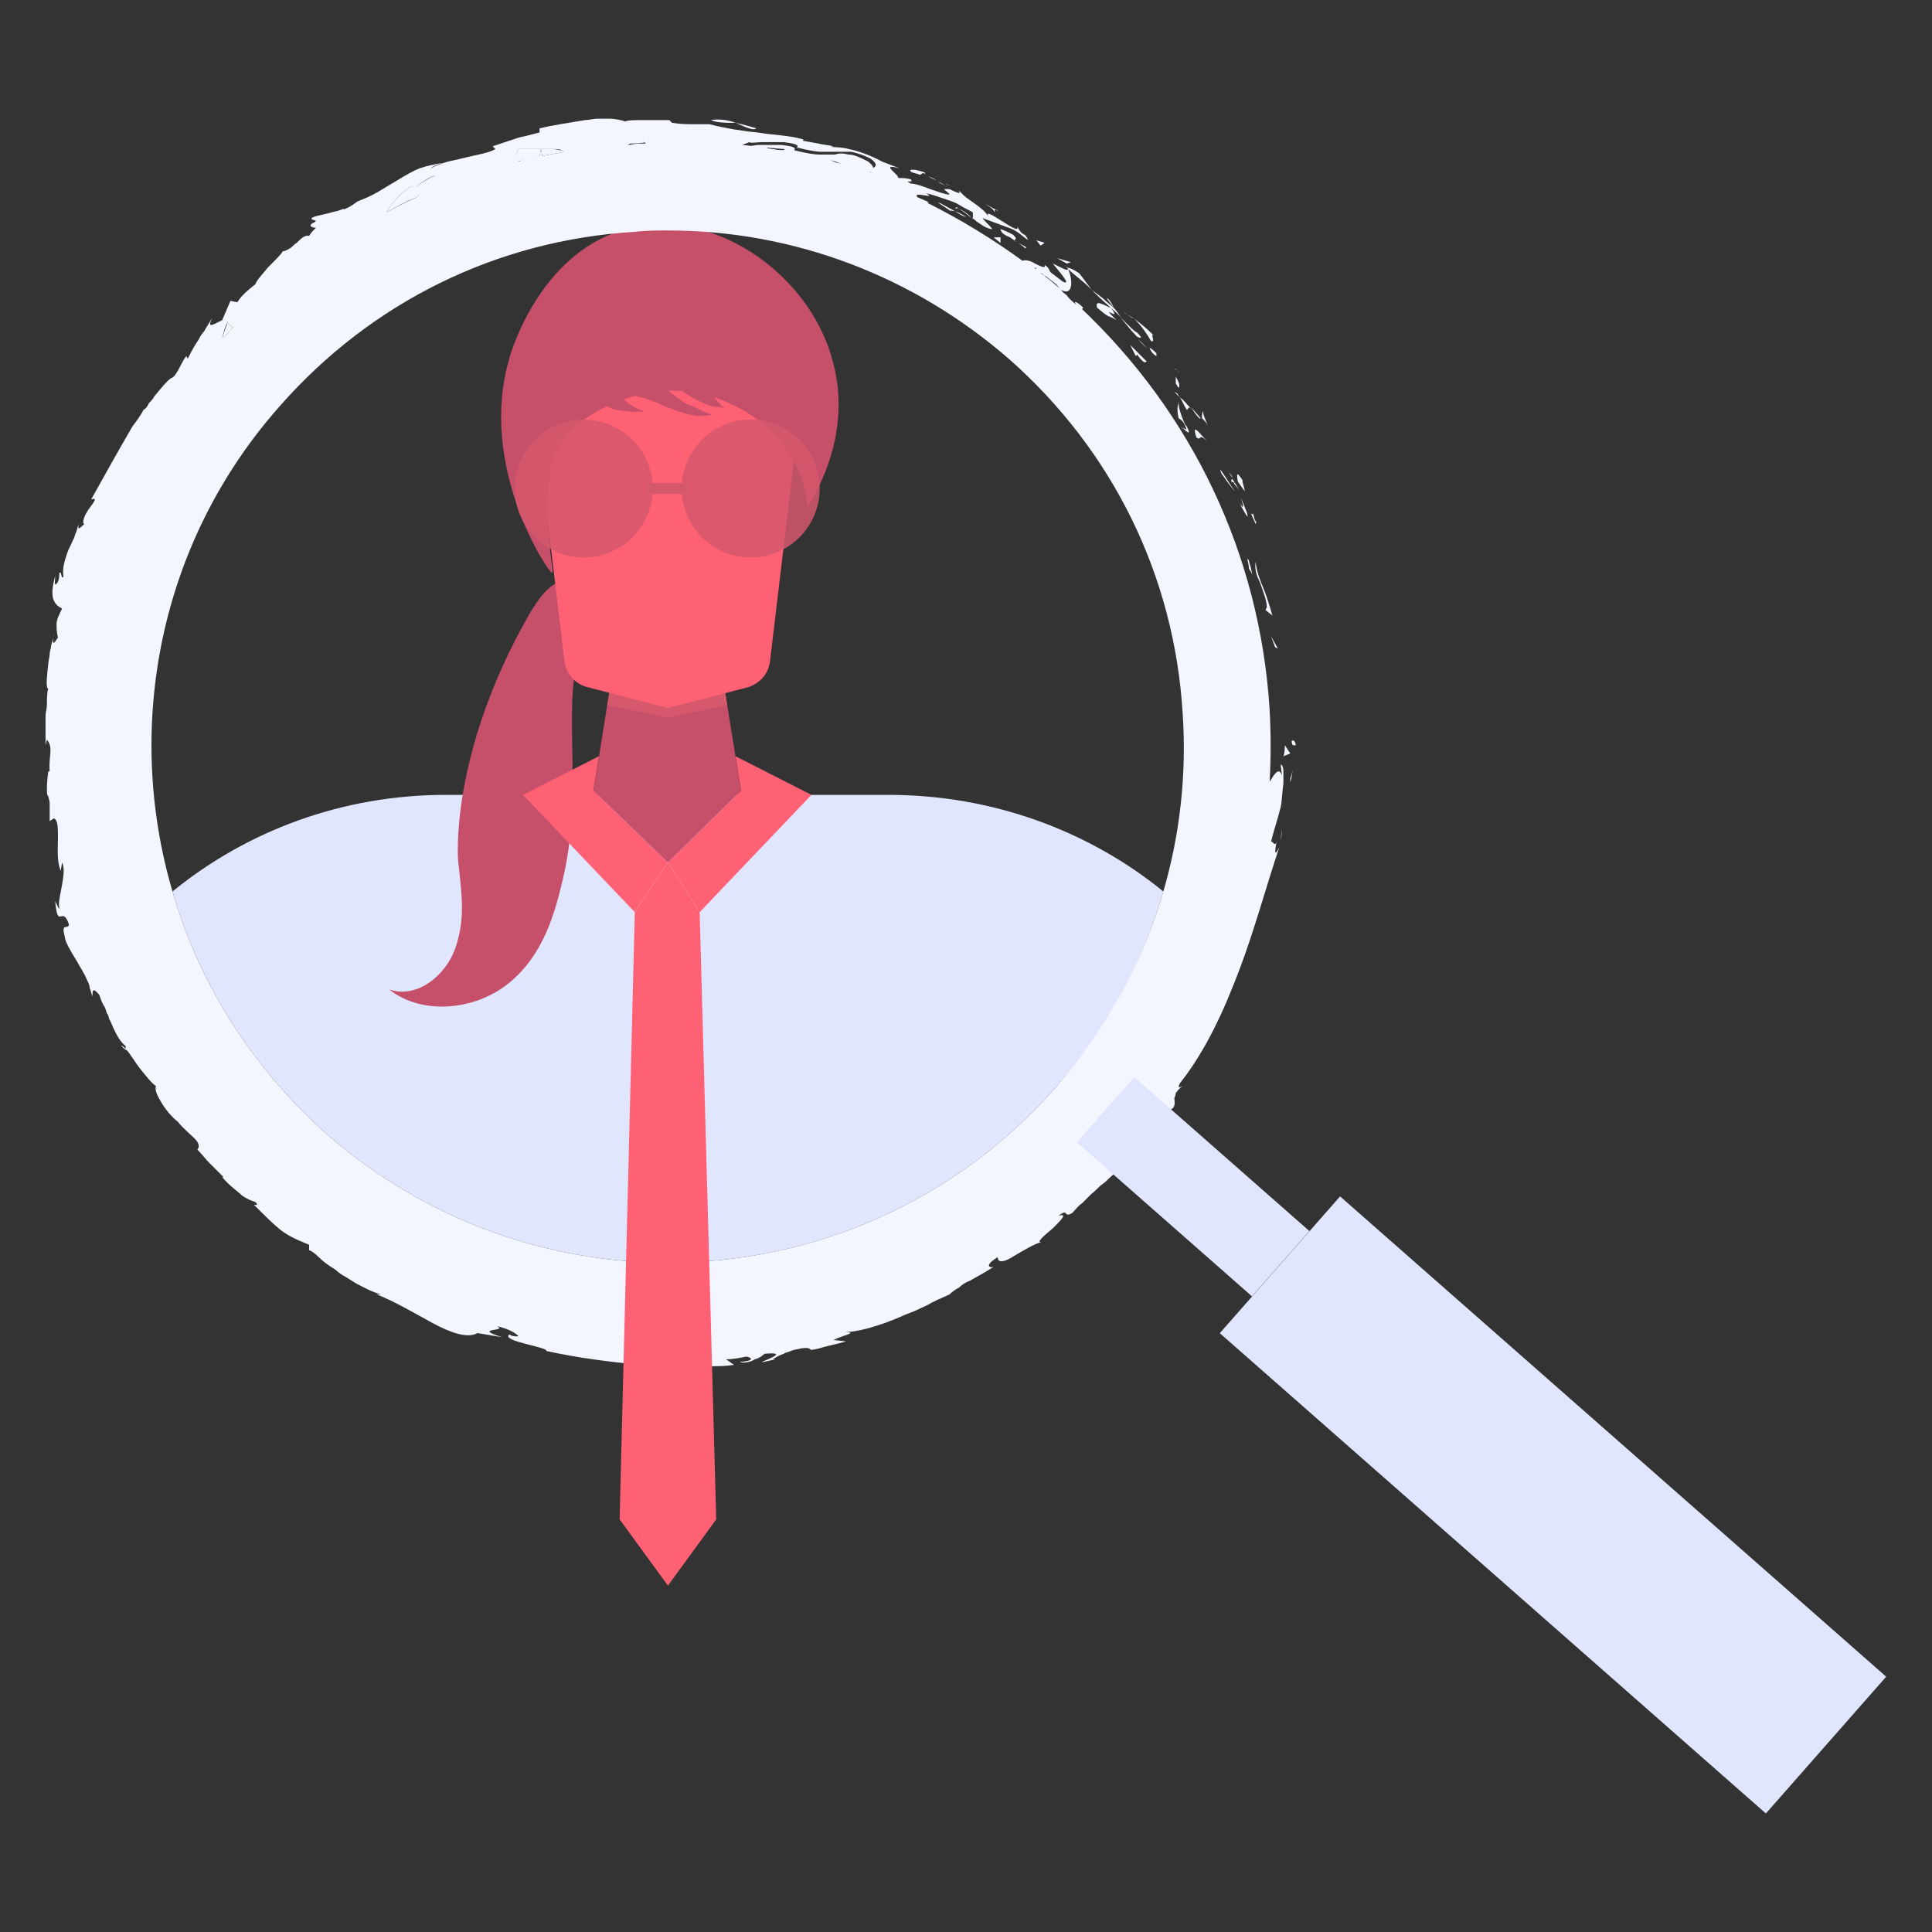 <svg xmlns="http://www.w3.org/2000/svg" viewBox="0 0 140 140"><rect x="0" y="0" width="140" height="140" fill="#333333" stroke="none"/><path fill="#C64F69" d="M55.1 66.1H41.6l2.8-17.5h7.9z"/><path fill="#E1E6FF" d="M32.3 57.6c-7.5 0-14.4 2.6-19.8 7 1.9 6.6 5.7 12.7 11.2 17.6 7.1 6.2 15.9 9.3 24.7 9.3 10.4 0 20.7-4.3 28.1-12.7 3.7-4.2 6.3-9 7.8-14.2-5.4-4.4-12.4-7-19.9-7H32.3z"/><path fill="#C64F69" d="M33.2 62.4c.3 2.7.5 4.2-.2 6.3-.7 2-2.8 3.7-4.8 3 2.4 1.9 6.2 1.5 8.6-.4 2.5-2 3.4-4.9 4.1-8.1 1.2-5.6.1-10.8.8-14.7.2-1.1.2-2.2.5-3.3.3-1.1.6-1.7.3-2.3-.3-.5-1-.8-1.5-.8-1.2 0-2.1 1.5-2.7 2.5-5.8 10.2-5.1 17.8-5.1 17.8z"/><path fill="#D6586D" d="M44.3 49.4h8.1l.3 1.7-4.3.9-4.4-.9z"/><path fill="#FF6174" d="M54.2 49.8l-5.8 1.5-5.8-1.5c-.9-.2-1.6-1-1.7-1.9l-2.3-19.3c0-.6.5-1 1-1h17.5c.6 0 1 .5 1 1l-2.3 19.3c-.1.9-.7 1.6-1.6 1.9z"/><path fill="#C64F69" d="M36.9 26c.2-.8 2.5-8.1 8.9-9.5 6.2-1.4 13.1 3.6 14.6 9.9 1.3 5-1.2 9.3-1.9 10.3-.1-1.1-.4-2.3-1-3.3-2.1-3.8-6.9-5.9-11.2-4.8-.3.1-5 1.2-6.2 4.6-.3.8-.3 1.6-.4 3.1-.1 3.3.5 5.2.3 5.2-.2.1-5.4-7.6-3.1-15.5z"/><path fill="#FF6174" d="M53.3 54.8l5.5 2.8-8.1 8.5-2.3-3.6 5.3-5.2zM43.4 54.8l-5.5 2.8 8.1 8.5 2.4-3.6-5.4-5.2z"/><path fill="none" d="M85.7 51.7c-.6-10-5.1-19.1-12.6-25.7-6.9-6.1-15.6-9.3-24.7-9.3-.8 0-1.6 0-2.4.1-10 .6-19.1 5.1-25.7 12.6-8.8 10-11.3 23.3-7.8 35.2 5.4-4.4 12.3-7 19.8-7h32.2c7.5 0 14.4 2.6 19.9 7 1.1-4.1 1.6-8.5 1.3-12.9z"/><g fill="#F3F6FF"><path d="M59.8 11.9c-.2-.1-.3-.1-.4-.2.4.2 1.3.4 1.8.4l-1-.5c.4.1.8.3 1.2.5.4.2.9.4 1.5.6-.1-.3.9-.3 0-1-.6-.3-1-.5-1.4-.5-.4-.1-.7-.1-1 0h-1.1c-.4 0-1-.1-1.8-.3-.1 0 0-.1 0-.1 0-.1-.1-.2-1-.3h-1.5c-.4 0-.8.1-1.2.2-.2 0-.4.1-.5.2 2.3 0 4.4.4 6.4 1zm-4.2-1.2l1.2.1c.2.1-.3.1-.6.1-.4 0-.7-.1-.6-.2zM39.1 11.3l.1-.5.1.5c.5-.1 1.1-.2 1.6-.3 0-.1-.1-.1-.2-.1s-.4-.1-.7-.1h-2.4c-.2.2-.2.5-.1.9.5-.1 1-.2 1.6-.4zM45.6 10.4c.4 0 .8 0 1.2-.1-.1-.1-.3-.2-.2-.3-.4 0-.8.2-1.1.3 0 .2 0 .1.1.1zM30.2 14.3c.5-.6 1-1.2 1.3-1.6-.4.2-.9.5-1.3.8h-.4c-.8.5-1.4 1.2-1.8 1.9.7-.4 1.4-.8 2.2-1.1zM75.1 19.5c-.1 0-.1-.1-.2-.1.1 0 .2.1.2.1zM16.9 23.7c-.2-.1-.4-.2-.4-.4-.1.4-.3.8-.4 1.2.3-.2.5-.5.8-.8zM76.8 20.8c-.1-.2-.3-.4-.5-.6s-.4-.3-.6-.4c-.1-.1-.2-.1-.3-.2.4.5.9.8 1.4 1.2zM93.6 53.7c0 .4.2.3.3.3-.1-.6-.4-.2-.3-.3zM92.4 46.9l.2.1-.5-.9zM91.3 42.2c.2.6.5 1.3.5 1.8l-.1.2.5.4c-.2-.7-.4-1.4-.7-2.1-.3-.7-.5-1.4-.5-1.8-.1.4 0 .9.3 1.5zM91 37.8c-.1-.1-.1-.3-.2-.6-.1.3-.4-.6.2.8v-.2z"/><path d="M91 37.8c.2.6-.1-.5 0 0zM90.2 35.6c0-.2-.3-1-.1-.7-.5-.8-.5-.6-.4 0l.5.7zM89 34.2c.1.1.2.3.3.4 0-.1-.1-.2-.3-.4zM89.5 35c-.2 0 0 .1.3.5l-.5-.8c-.1.1-.2.2.2.3zM89.8 36.4c.4.8.6 1.1.6 1 0 0 0-.2-.1-.4s-.2-.6-.4-.9c.2.4.3 1-.1.3zM90.8 41.7c-.1-.1-.1-.4-.2-.7-.1-.3-.1-.5-.2-.5 0 .2.1.4.1.7l.3.5zM87.2 29.8c-.1 0-.1.4-.1.5.2.2.3.3.4.5-.1-.3-.4-.9-.3-1zM87 30.3l-.7-.8c.5.8.7.9.7.8zM89.5 35.6c-.4-.5-.7-1.1-1.1-1.6l.1.3c.3.4.6.9 1 1.3zM85.5 27l-.4-.3-.4-.3.4.3c.1 0 .2.2.4.3zM83.4 24.7c.4.2-.1-.6.2-.4-.5-.5-1-.9-1.4-1.2.4.4.8.9 1.2 1.6zM81.4 22.6c.2.2.5.3.8.5-.3-.1-.5-.3-.8-.5zM85.2 27.3v.5c.1.1.1.2.2.3.1-.1.1-.3-.2-.8zM85.2 27.8c-.2-.4-.4-.6-.5-.7.1.1.3.3.5.7zM85.5 28.2zM86.7 31.7c.4.3.1-.4.8.3-.5-.5-1.2-1.5-.8-.3zM86.3 29.6c-.3-.3-.5-.6-.8-.8.2.3.3.6.5.9.1 0 .1-.3.3-.1zM85.1 28.4l.4.4-.2-.3zM82.4 24.1c-.2-.1-.4-.3-.6-.5l-.6-.6c.4.5.8 1 1.2 1.4.2.1.5.2 0-.3zM83.8 25.9s0 .1 0 0zM77.3 19.3s0 .1 0 0c0 .1.1.1 0 0zM82.5 24.6c.3.4.5.5.7.7l-.7-.7c-.1-.1-.1-.1 0 0zM80.2 21.6c.1.2.3.4.5.7-.1-.3-.4-.7-.5-.7zM83.7 25.7s.1 0 0 0c0-.1 0-.1 0 0z"/><path d="M83.8 25.8v-.2c-.2-.2-.3-.3-.5-.4.1.3.3.5.5.6zM78.8 20.7l.3.3c-.3-.4-.5-.7-.9-1.2-.6-.4-.8-.4-.9-.4.5.5 1.1.9 1.6 1.4l-.1-.1zM80.5 22.3c-.4-.1-1.2-.7-1 0 .5.4.6.5.8.6.2.1.3.1.6.3-1.4-1.4.5.3-.4-.9.3.3.6.5.8.8-.2-.3-.4-.6-.6-.8-.2-.2-.5-.4-.8-.7l-.8-.6c.3.3.7.7 1.4 1.3zM85.7 31.1c-.1-.1 0-.1 0 0-.1-.2-.2-.2 0 0zM86 30.9l-.1-.1c-.3-.6-.5-1.3-.5-1.6-.1.3-.1.6 0 1.1.1.1.3.1.5.6.2.4-.1.1-.2.1.2.2.7.7.3-.1z"/><path d="M85.4 29.2s0-.1 0 0c0-.1-.1-.1 0 0zM81.9 25l.4.8.1-.1c.6.8.6.5.7.5L81.9 25zM77.6 19c-.3-.1-.7-.2-1-.3l.7.4.3-.1zM75.7 17.6c-.2-.1-.4-.1-.6-.2l.3.4.3-.2zM54.8 9.3c-.6-.2-1.1-.3-1.5-.4.7.3 1.3.6 1.5.4zM8.8 75.8c.2.2.3.3.4.3-.2-.2-.4-.4-.4-.3zM53.3 8.9c-.5-.2-1.2-.3-1.8-.2.1 0 .2.1.3.1.4.1.9.1 1.5.1zM92.8 60.9c0-.1.1-.4.1-.8 0 .2-.1.5-.1.8zM67.9 13.1c.5.1.1 0 0 0zM69.2 15.1h.2c0-.1-.1-.1-.2 0zM68.5 13.5c-.1-.1-.3-.2-.5-.3.1 0 .3.1.5.3zM68.5 13.3c.1.1.2.1.4.2l-.4-.2zM67.9 13.1c-.1-.1-.3-.1-.6-.3.3.1.5.2.6.3z"/><path d="M93 56.8v-.9c0-.3-.1-.5-.2-.5l.1.8c-.2-.6-.5-.2-.8.3 0 0-.1.1-.1.2.1-1.8.1-3.5 0-5.3-.7-11.2-5.6-21.5-13.8-29.2l.2.2.1-.1c-.4-.4-.8-.6-.5-.2-.2-.2-.5-.4-.7-.7-.1-.1-.3-.2-.4-.4.8.5.9-.6.5-1.5-.1.1-.1.1-1.1-.4.2.3 1.5 1.7.7 1.3-.5-.4-.8-.6-.9-.7-.1-.2-.1-.3-.4-.5.1.3-.3.1-.7-.1-.3-.2-.7-.3-.9-.2-2.2-1.6-4.5-3-6.9-4.2.1 0 .1 0 0-.1l-.7-.3c-.5-.5 1.5.2.6-.3.5.1 1 .3 1.6.5.3.1.6.2.9.4s.6.3.9.5v.5c0-.1-.7-.7-1.1-.8.3.1.7.5 1.2.8.2.2.4.3.7.5.2.1.4.2.6.2-.2-.3-.5-.5-.7-.8.5.2 1.1.4 1.6.6.3.1.6.2.9.4.3.2.5.4.8.6-.3-.7-.3-.1-.8-1 .4.9-2.8-1.8-2-.6-.3-.5-.6-.7-1-1s-.8-.5-1.2-1c0 .1.3.4-.7-.1h-.3-.1c-.1 0-.1 0 0 0 .2.2.4.3.4.4-.3 0-.8-.2-1.4-.4-.5-.2-1.1-.4-1.4-.4-.6-.3.3 0 0-.3-.3-.1-.6-.1-.9-.1 0-.3-1.4-1.1.1-.7l-1.3-.5c-.7-.4-1.8-.8-2.4-.9-.6-.2-1.7-.1-1.1-.2-.4-.1-.7-.1-1.1-.2l-1.1-.2v-.1c-1-.3-2.1-.3-3.3-.5-1.1-.1-2.3-.3-3.5-.6h-1.2c-.4 0-.9 0-1.5-.1l-.2-.2h-1.8c-.6 0-1.2 0-1.4.1-.3-.1-.7-.2-1.2-.2h-.8c-.3 0-.6.1-.9.1l-1.8.3c-.6.1-1.1.2-1.5.3v.3l-.4.1-.4.1c-.3.1-.5.1-.8.2l-.9.3-.9.3.2.2c-.5.3-1.3.4-2.1.6-.4.1-.8.2-1.3.3-.4.1-.9.3-1.3.5.1-.1.5-.3.9-.4-.6.1-1.1.2-1.7.4-.5.2-1 .5-1.5.8l-1.5.9c-.5.3-1 .5-1.5.7-.4.3-.7.5-1.1.6 0 0 .1 0 .1-.1 0 0-.1.1-.2.1-.2.1-.4.1-.7.2-.7.2-1.6.3-1.4.5l.3.1-.1.1c-.5.2-.3.4.1.4-.2.2-.4.4-.5.6-.3-.1-.6.2-.9.5-.2.1-.3.3-.5.4s-.3.2-.5.2c-.1.2-.6.7-1.1 1.2-.4.5-.8.9-.9 1.2-.5.4-1 .8-1.3 1.3l-.5-.1-.3.7-.3.7c-.8.4-1.1.6-.7-.2-.3.5-.5.8-.6 1-.2.2-.3.4-.4.6-.2.3-.4.6-.8 1.4l-.1-.2c-.4.5-.7 1.5-1.1 1.6-.3.2-.7.7-1.2 1.3-.1.2-.2.3-.4.5-.1.2-.2.4-.4.5-.2.4-.5.8-.8 1.2-1 1.7-2.1 3.7-3 5.3.5-.2.2.2-.1.6-.3.4-.6 1-.4 1.2-.2.1-.5.6-.4 0-.1.2-.1.4-.2.6s-.1.4-.2.5c-.1.3-.3.6-.4.9-.2.6-.4 1.1-.3 1.8-.2.2-.1-.4-.3-.3 0 .2 0 .6-.2.8-.2.2-.1-.3-.1-.6-.1.5-.2.8-.2 1.1 0 .3 0 .5.1.7.1.3.4.5.6.6-.2.4-.4.8-.4 1.1 0 .3 0 .6.1 1-.2.3-.5.8-.3-.3 0 .2-.1.5-.2.9 0 .2-.1.4-.1.6s-.1.5-.1.7c-.1.9-.2 1.8 0 1.8-.1.2-.1.9-.1 1.1 0 .4-.1.6-.1.9V54l.1-.4c.5.6.1 1.2.2 2.3h-.1c-.1.7-.1 1.1-.1 1.3 0 .3 0 .4.1.5 0 .1.1.3.1.5v1.3l.3-.2c.3.1.3.7.3 1.4s-.1 1.7.2 2.4l.1-.6c.2.4.1 1 0 1.6s-.3 1.3-.2 1.7c0 .2-.2-.3-.3-.5.2 2.2.5.2 1 1.7-.1.4-.6-.2-.3.9 0 .3.4 1 .9 1.8.2.4.5.8.7 1.3.1.2.2.4.2.6.1.2.1.4.2.6 0-.4 0-.7.5-.1.1.3.2.6.4.9.1.2.1.4.2.5.1.2.1.4.2.5.3.7.6 1.4 1.1 1.8v.2c.3.3.7 1 1.1 1.5s.8 1 1.1 1.2c-.1.3.1.7.4 1.2s.7 1 1.2 1.4c.4.5.9.9 1.2 1.2.3.3.4.6.2.8.3.3.6.7.9 1l1 1h-.1c.6.7 1.1 1 1.4 1.3.4.3.7.4 1 .5.3.3 0 .2-.1.2.9.9 1.4 1.4 1.9 1.8s1.1.7 2.1 1.1v.4c.1 0 .4.2.7.5.3.3.7.6 1.2.9.2.2.5.4.7.5.3.2.5.3.8.5.6.3 1.1.6 1.8.8h-.3c1.3.5 2.8 1.4 4.1 2.1 1.3.7 2.5 1.1 3.2.7l1.8.3c-2.3-.7.5-.4-.4-.8.5.1 1 .3 1.3.5s.4.3-.2.2l-.2-.1c-.6.5 2.8.9 2.7 1.2 2.3.5 4.6.8 6.9 1 .6 0 1.1.1 1.7.1h3.3c.6 0 1.1 0 1.7-.1-.2-.1-.4-.3-.6-.4.5 0 1-.1 1.5-.2.4.1.6.3-.5.4.3.1.8 0 1.1-.2.4-.1.7-.4.7-.4 2.2-.2-.7.7-.1.6l.9-.2H56c.3-.2.5-.3.8-.4.1-.1.3-.1.5-.2s.4-.1.8-.2c.8-.1.5.2.8.1 0 0 .1 0 .5-.1.6-.2 1.3-.3 1.9-.5l-.9-.1c.8-.4 1.8-.5.8-.6.7.1 2.5-.4 4.1-1.1.4-.2.8-.3 1.2-.5.4-.2.7-.3 1-.5.6-.3 1.1-.5 1.3-.6.2-.2.5-.4.7-.5.2-.2.5-.4.8-.5.5-.3 1.1-.6 1.7-1-.3.1-.7-.1.3-.7 0 .5.6.3 1.2-.1.7-.4 1.5-.9 2-1-.5.1.2-.5.8-1 .6-.6 1.1-1.1.4-.9.8-.6.3.2 1-.2.2-.2.4-.5.7-.7l.7-.7c.3-.2.5-.5.8-.7s.5-.5.8-.7l.8-.8.8-.8 1.5-1.8c-.1-.1-.5.2-.2-.4.5-.3.9-.7 1.4-1 .2-.3.1-.5.1-.7 0-.1.1-.2.1-.4.1-.1.2-.3.5-.5-.2.1-.4.2-.2-.2 1.9-2.4 3.2-5.3 4.3-8.2 1.1-2.9 1.9-5.9 2.9-8.9-.4.8-.3.2-.2-.4-.1.4-.3-.1-.4 0 .2-.8.5-1.7.7-2.5.1-.4.1-1.1.2-1.7zM76.3 20.3c.2.2.3.4.5.6-.5-.4-.9-.8-1.4-1.1.1 0 .2.1.3.2.2 0 .4.1.6.3zm-1.2-.8c-.1 0-.1-.1-.2-.1.1 0 .2 0 .2.1zm10.6 32.2c.3 4.4-.2 8.8-1.4 12.9-1.5 5.2-4.2 10-7.8 14.2-7.4 8.4-17.7 12.7-28.1 12.7-8.8 0-17.6-3.1-24.7-9.3-5.5-4.9-9.3-11-11.2-17.6-3.5-11.9-1-25.3 7.8-35.2 6.6-7.5 15.7-12 25.7-12.6.8-.1 1.6-.1 2.4-.1 9.1 0 17.8 3.3 24.7 9.3 7.5 6.6 12 15.7 12.6 25.7zM55.3 10.3h1.5c.8.1 1 .2 1 .3s-.2.2 0 .1c.8.2 1.3.3 1.8.3h2.1c.4.1.8.2 1.4.5.9.7-.2.6 0 1-.7-.2-1.1-.4-1.5-.6-.4-.2-.8-.4-1.2-.5l1 .5c-.4 0-1.3-.2-1.8-.4.1.1.2.1.4.2-2-.5-4.1-1-6.2-1.2.2-.1.3-.1.5-.2.1.1.5 0 1 0zm-8.7-.2c0 .1.1.2.2.3-.4 0-.8 0-1.2.1h-.1c.3-.2.7-.4 1.1-.4zm-9 .7H40c.3 0 .6 0 .7.1.1 0 .2.1.2.1-.5.1-1.1.2-1.6.3l-.1-.5-.1.5c-.5.1-1 .2-1.5.4-.2-.4-.2-.7 0-.9zm-7.8 2.7h.4c.4-.3.8-.6 1.3-.8-.3.3-.8.9-1.3 1.6-.7.3-1.5.7-2.2 1.1.4-.7 1-1.4 1.8-1.9zM16.9 23.7c-.3.3-.5.6-.8.8.1-.4.2-.8.4-1.2 0 .2.2.3.4.4zM72.2 15.2c-.3-.1-.5-.3-.8-.4.4.2.6.4.7.6 0-.1-.1-.2.1-.2zM72.2 15.2s.1 0 .1.1"/><path d="M72.8 17c.1.1.2.1.4.2.1.1.3.2.4.3 0 0-.1 0-.1-.1.2-.1.1-.2-.1-.4-.2-.1-.6-.3-.9-.4 0 .1.1.3.3.4zM74.3 18c.2-.1-.2-.2-.5-.4.1.1.3.2.5.4zM66.5 12.6c.3.2.3-.2.5 0 .2-.1-.3-.2-.7-.3H66c-.1.1 0 .2.5.3zM72 17.2l.5.4v-.4zM68 14.7l.9.6c0-.1.1 0 .3 0-.6-.3-1.2-.7-1.2-.6zM70 15.7c-.2-.1-.5-.3-.8-.4.3.2.6.4.8.4zM56.2 11c.3 0 .7 0 .6-.1l-1.2-.1c-.1 0 .2.1.6.2zM93.5 56.7c.1-.3.1-.6.2-.9l-.2.6v.3zM93.5 54.6l-.4-.6c0 .2 0 .6-.1.8l.5-.2z"/></g><path fill="#E1E6FF" d="M78.031 82.776l4.16-4.731 12.69 11.16-4.16 4.731zM88.391 96.607l8.717-9.911 39.573 34.803-8.718 9.912z"/><path fill="#FF6174" d="M50.7 66.1l-2.3-3.6-2.4 3.6-1.1 44 3.5 4.8 3.5-4.8z"/><path fill="#C64F69" d="M59.3 34.3l-1.1-3.2v1zM37.4 34.3l1.2-3.2v1z"/><circle opacity=".84" fill="#D6586D" cx="42.3" cy="35.4" r="5"/><circle opacity=".84" fill="#D6586D" cx="54.4" cy="35.4" r="5"/><path fill="#D6586D" d="M46.9 35h3v.8h-3z"/><path fill="#C64F69" d="M51.7 30c-1.1.4-2.3-.1-3.4-.5-1.1-.5-2.2-1-3.3-.8.4.5 1 .9 1.7 1.1-.7.1-1.4 0-2.1-.1-.3-.1-.6-.2-.8-.4-.2-.2-.3-.5-.2-.8.1-.2.3-.3.5-.4 1.1-.5 3.1-.9 4-.1.5.5 1.1.9 1.7 1.3.3 0 1.5.8 1.9.7zM52.5 29.6c-.5-.5-1.1-1.1-1.4-1.8-.7.2-1.3.1-2 .1 0 .4 1.1.9 1.4 1.1.3.1.6.3.9.4.4.1 1 .1 1.1.2zM48.4 62.5L43 57.3h10.7z"/></svg>